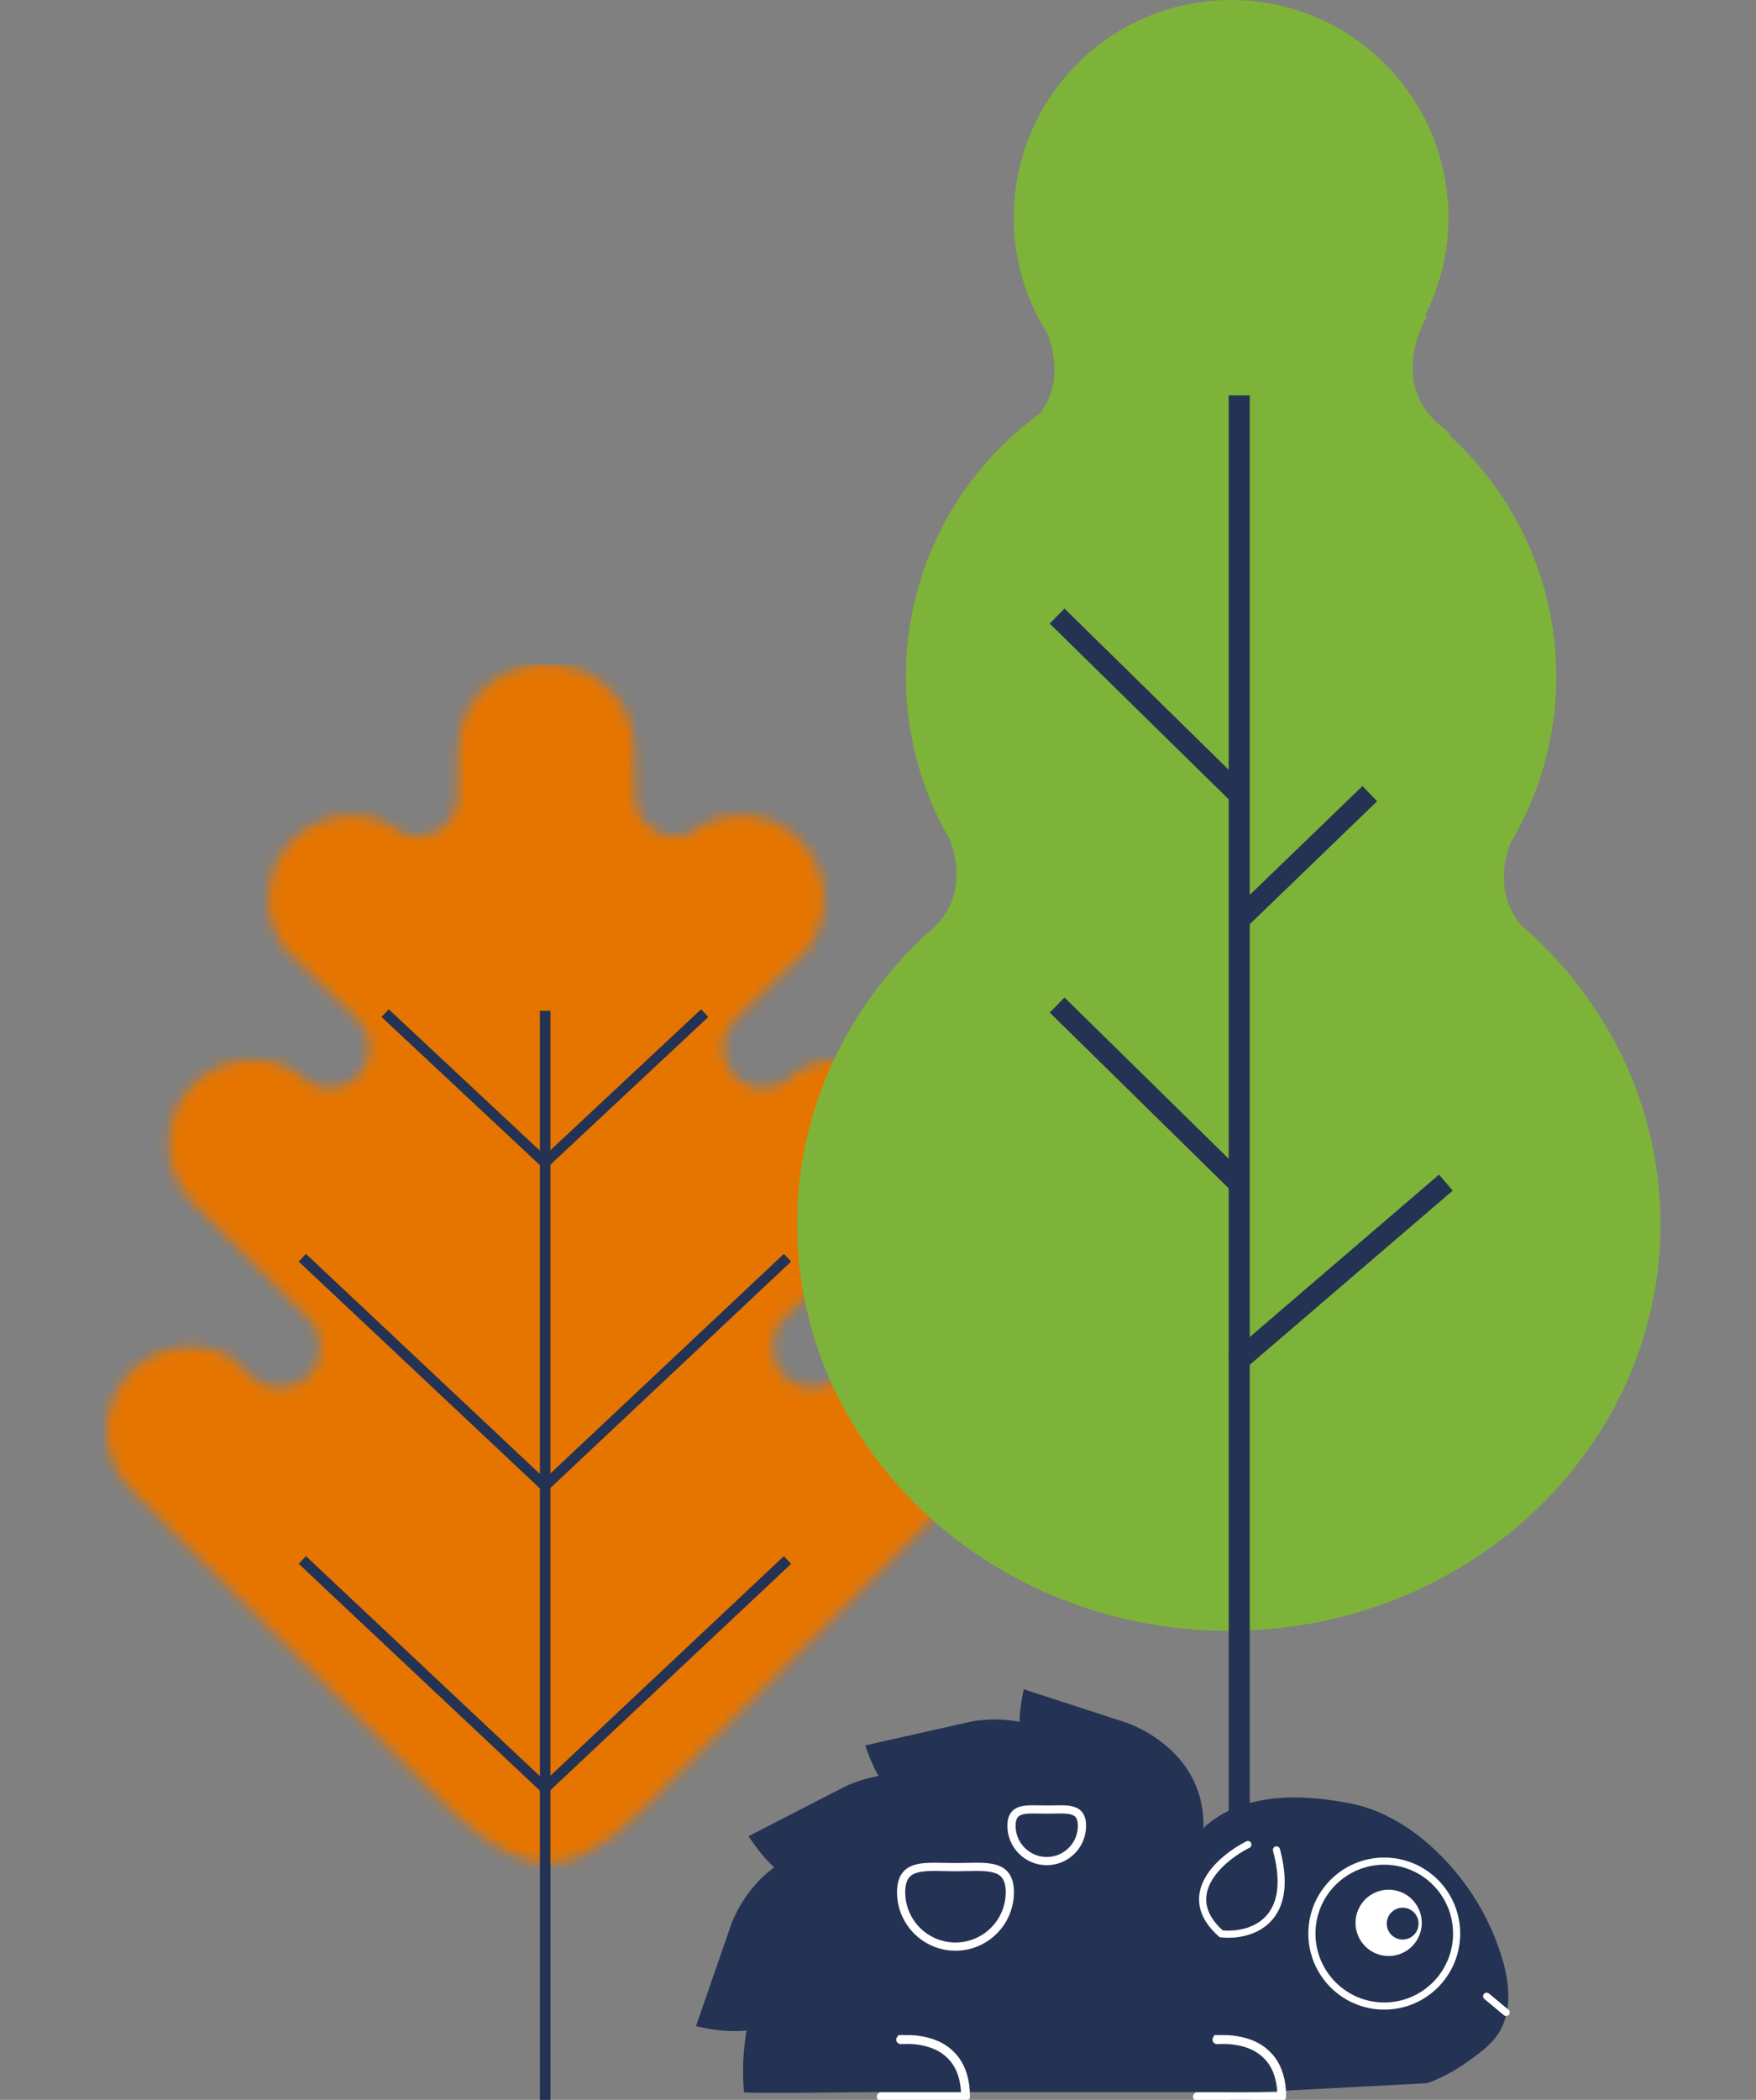 <svg width="164" height="196" viewBox="0 0 164 196" fill="none" xmlns="http://www.w3.org/2000/svg">
<rect x="0" y="0" width="164" height="196" fill="#808080" stroke="none"/>
<g clip-path="url(#clip0_258_46053)">
<g clip-path="url(#clip1_258_46053)">
<mask id="mask0_258_46053" style="mask-type:luminance" maskUnits="userSpaceOnUse" x="9" y="62" width="84" height="112">
<path d="M89.778 128.006C87.242 125.465 83.358 125.054 80.376 126.76L78.641 128.443C77.156 129.931 74.722 129.931 73.236 128.443C71.751 126.955 71.751 124.518 73.236 123.029L73.83 122.453L73.821 122.444C73.911 122.365 73.998 122.287 74.086 122.203L74.343 121.952L83.999 112.28C87.035 109.239 87.035 104.261 83.999 101.219C81.353 98.568 77.236 98.229 74.213 100.2L73.913 100.492C73.653 100.752 73.362 100.965 73.053 101.132C73.021 101.163 72.988 101.188 72.956 101.219L72.86 101.226C71.475 101.875 69.77 101.632 68.629 100.49C67.565 99.424 67.283 97.861 67.778 96.528L67.715 96.445L67.883 96.277C68.062 95.884 68.309 95.516 68.629 95.195L75.421 88.596C77.696 85.539 77.458 81.164 74.693 78.392C72.338 76.033 68.829 75.517 65.952 76.816C65.84 76.904 65.723 76.987 65.602 77.061C64.143 78.441 61.824 78.421 60.394 76.991C59.704 76.3 59.346 75.398 59.312 74.484L59.299 74.415L59.227 69.883C59.227 65.697 55.897 62.265 51.761 62.081C51.454 62.045 51.032 62 50.86 62C50.517 62 49.6 62.123 49.6 62.123V62.137C45.789 62.646 42.82 65.93 42.82 69.881L42.748 74.412L42.735 74.482C42.701 75.393 42.343 76.296 41.652 76.989C40.225 78.419 37.904 78.441 36.445 77.059C36.326 76.985 36.209 76.904 36.095 76.814C33.22 75.514 29.709 76.031 27.354 78.39C24.586 81.162 24.349 85.534 26.625 88.594L33.417 95.192C33.738 95.513 33.984 95.882 34.164 96.274L34.332 96.443L34.269 96.526C34.764 97.859 34.484 99.421 33.417 100.487C32.279 101.628 30.572 101.87 29.187 101.224L29.09 101.217C29.059 101.185 29.025 101.161 28.994 101.129C28.685 100.961 28.393 100.75 28.134 100.49L27.833 100.198C24.808 98.227 20.694 98.566 18.048 101.217C15.011 104.258 15.011 109.237 18.048 112.278L27.703 121.95L27.961 122.201C28.048 122.282 28.136 122.363 28.225 122.441L28.216 122.45L28.81 123.027C30.296 124.515 30.296 126.953 28.81 128.441C27.325 129.929 24.891 129.929 23.405 128.441L21.671 126.758C18.691 125.052 14.807 125.463 12.269 128.003C9.232 131.045 9.232 136.023 12.269 139.065L41.135 167.979C41.563 168.408 46.622 173.909 51.29 173.909C55.501 173.909 60.48 168.408 60.907 167.979L89.774 139.065C92.81 136.023 92.81 131.045 89.774 128.003L89.778 128.006Z" fill="white"/>
</mask>
<g mask="url(#mask0_258_46053)">
<path d="M100.836 52.759H8.836V275.759H100.836V52.759Z" fill="#E67500"/>
</g>
<path fill-rule="evenodd" clip-rule="evenodd" d="M28.571 145.247L51.398 166.703L50.724 167.423L27.897 145.967L28.571 145.247Z" fill="#243353"/>
<path fill-rule="evenodd" clip-rule="evenodd" d="M28.571 117.035L51.398 138.493L50.724 139.213L27.896 117.755L28.571 117.035Z" fill="#243353"/>
<path fill-rule="evenodd" clip-rule="evenodd" d="M36.301 94.202L51.397 108.314L50.725 109.036L35.628 94.924L36.301 94.202Z" fill="#243353"/>
<path fill-rule="evenodd" clip-rule="evenodd" d="M50.425 201.732V94.344H51.41V201.732H50.425Z" fill="#243353"/>
<path fill-rule="evenodd" clip-rule="evenodd" d="M73.885 145.967L51.058 167.423L50.383 166.703L73.21 145.247L73.885 145.967Z" fill="#243353"/>
<path fill-rule="evenodd" clip-rule="evenodd" d="M73.885 117.755L51.058 139.213L50.383 138.493L73.21 117.035L73.885 117.755Z" fill="#243353"/>
<path fill-rule="evenodd" clip-rule="evenodd" d="M66.153 94.924L51.057 109.036L50.384 108.314L65.48 94.202L66.153 94.924Z" fill="#243353"/>
</g>
<path d="M142.035 86.312C139.803 83.654 140.388 80.538 141.067 78.689C143.782 74.142 145.347 68.826 145.347 63.146C145.347 54.256 141.527 46.259 135.437 40.705C135.404 40.508 135.226 40.276 134.865 40.003C129.348 35.828 133.291 29.487 133.291 29.487C133.291 29.487 133.231 29.444 133.133 29.37C134.501 26.639 135.274 23.559 135.274 20.295C135.274 9.088 126.186 0 114.977 0C103.768 0 94.68 9.088 94.68 20.297C94.68 24.29 95.838 28.012 97.83 31.151C98.498 32.914 99.127 35.928 97.15 38.567C89.552 44.086 84.608 53.036 84.608 63.146C84.608 68.725 86.119 73.947 88.746 78.442C89.45 80.394 90.02 83.698 87.39 86.408C87.11 86.653 86.834 86.901 86.56 87.152C86.506 87.196 86.456 87.24 86.397 87.284C86.178 87.449 86.035 87.597 85.942 87.735C78.835 94.579 74.448 103.936 74.448 114.263C74.448 135.225 92.499 152.218 114.764 152.218C137.03 152.218 155.08 135.225 155.08 114.263C155.08 103.203 150.053 93.25 142.035 86.312Z" fill="#7EB339"/>
<path fill-rule="evenodd" clip-rule="evenodd" d="M114.752 196.3V36.899H116.72V196.3H114.752Z" fill="#243353"/>
<path fill-rule="evenodd" clip-rule="evenodd" d="M114.806 110.971L98.039 94.512L99.418 93.107L116.185 109.566L114.806 110.971Z" fill="#243353"/>
<path fill-rule="evenodd" clip-rule="evenodd" d="M114.806 74.662L98.039 58.206L99.417 56.801L116.185 73.257L114.806 74.662Z" fill="#243353"/>
<path fill-rule="evenodd" clip-rule="evenodd" d="M128.615 74.788L116.58 86.4L115.213 84.983L127.248 73.371L128.615 74.788Z" fill="#243353"/>
<path fill-rule="evenodd" clip-rule="evenodd" d="M135.675 111.132L115.984 128.021L114.702 126.526L134.393 109.638L135.675 111.132Z" fill="#243353"/>
<g clip-path="url(#clip2_258_46053)">
<path d="M117.338 195.28C116.604 195.28 115.866 195.28 115.132 195.28H97.981H80.916C79.954 195.28 69.497 195.431 69.485 195.28C68.993 189.922 70.622 184.631 73.085 179.872C75.273 175.645 77.5 171.544 81.77 169.159C90.227 164.437 101.557 164.197 109.16 170.714L109.268 170.806C109.71 171.194 110.607 172.116 111.274 171.876C111.753 171.707 112.306 170.674 112.724 170.314C113.974 169.287 115.447 168.567 117.024 168.212C119.961 167.489 123.168 167.763 126.099 168.325C129.22 168.94 132.019 170.711 134.295 172.937C137.122 175.68 139.197 179.105 140.32 182.882C140.989 185.191 141.241 187.844 139.911 189.851C139.207 190.924 138.022 191.757 136.977 192.495C135.842 193.308 134.602 193.964 133.291 194.444" fill="#243353"/>
<path d="M129.687 182.574C130.299 182.575 130.897 182.394 131.406 182.055C131.915 181.715 132.312 181.233 132.547 180.668C132.782 180.102 132.844 179.48 132.726 178.88C132.607 178.279 132.314 177.728 131.882 177.294C131.451 176.86 130.9 176.564 130.301 176.444C129.701 176.323 129.079 176.383 128.514 176.616C127.948 176.848 127.464 177.244 127.123 177.752C126.782 178.26 126.599 178.857 126.597 179.469C126.596 179.876 126.675 180.28 126.829 180.656C126.984 181.033 127.212 181.375 127.499 181.663C127.786 181.952 128.127 182.181 128.502 182.337C128.878 182.493 129.281 182.574 129.687 182.574Z" fill="white"/>
<path d="M130.996 181.037C131.29 181.038 131.577 180.952 131.822 180.789C132.066 180.626 132.257 180.395 132.371 180.124C132.484 179.853 132.515 179.554 132.459 179.266C132.403 178.977 132.262 178.712 132.056 178.503C131.849 178.294 131.585 178.151 131.298 178.092C131.01 178.033 130.711 178.06 130.439 178.171C130.167 178.282 129.934 178.47 129.769 178.714C129.604 178.957 129.515 179.243 129.512 179.537C129.511 179.733 129.548 179.928 129.622 180.109C129.696 180.291 129.805 180.456 129.943 180.595C130.081 180.735 130.245 180.845 130.426 180.921C130.606 180.997 130.8 181.037 130.996 181.037Z" fill="#243353"/>
<path fill-rule="evenodd" clip-rule="evenodd" d="M84.12 190.376L84.099 190.213C84.056 190.219 84.017 190.242 83.99 190.276C83.964 190.311 83.952 190.354 83.957 190.397C83.96 190.419 83.967 190.44 83.978 190.458C83.988 190.477 84.003 190.494 84.02 190.507C84.037 190.52 84.057 190.53 84.078 190.535C84.098 190.541 84.12 190.542 84.142 190.539H84.203H84.391C84.614 190.528 84.837 190.528 85.06 190.539C85.752 190.561 86.437 190.693 87.088 190.929C87.888 191.213 88.587 191.729 89.094 192.411C89.619 193.13 89.981 194.133 90.015 195.535H82.302C82.258 195.535 82.217 195.552 82.186 195.582C82.156 195.613 82.139 195.654 82.139 195.697C82.139 195.741 82.156 195.782 82.186 195.813C82.217 195.843 82.258 195.86 82.302 195.86H90.172C90.216 195.86 90.257 195.843 90.288 195.813C90.319 195.782 90.337 195.741 90.338 195.697C90.338 194.16 89.951 193.032 89.361 192.217C88.816 191.486 88.069 190.931 87.211 190.622C86.526 190.374 85.806 190.235 85.079 190.21C84.79 190.21 84.547 190.21 84.378 190.21H84.178H84.108C84.108 190.266 84.112 190.321 84.12 190.376Z" fill="white"/>
<path fill-rule="evenodd" clip-rule="evenodd" d="M83.857 190.058C83.833 190.078 83.811 190.1 83.792 190.125C83.726 190.211 83.696 190.32 83.709 190.428L83.709 190.429C83.716 190.483 83.734 190.536 83.761 190.583C83.788 190.631 83.824 190.672 83.868 190.706C83.911 190.739 83.961 190.764 84.014 190.777C84.06 190.79 84.108 190.794 84.155 190.789H84.397L84.403 190.789C84.618 190.778 84.833 190.778 85.048 190.789L85.05 190.789L85.052 190.789C85.718 190.811 86.376 190.937 87.002 191.165L87.004 191.165C87.758 191.433 88.415 191.918 88.893 192.56C89.351 193.188 89.688 194.061 89.755 195.285H82.302C82.192 195.285 82.087 195.329 82.01 195.406C81.932 195.484 81.889 195.589 81.889 195.698C81.889 195.808 81.932 195.912 82.01 195.99C82.087 196.067 82.192 196.111 82.302 196.111H90.172C90.172 196.111 90.172 196.111 90.172 196.111C90.281 196.111 90.386 196.068 90.463 195.992C90.541 195.915 90.586 195.812 90.588 195.703L90.588 195.7V195.698C90.588 194.118 90.189 192.936 89.564 192.071L89.563 192.07L89.562 192.069C88.988 191.298 88.2 190.713 87.296 190.387C86.586 190.131 85.841 189.987 85.087 189.961L85.083 189.961H84.317L84.314 189.931L84.103 189.961H83.856L83.857 190.058ZM84.134 190.46L84.134 190.461C84.135 190.461 84.136 190.461 84.138 190.46H84.134Z" fill="white"/>
<path fill-rule="evenodd" clip-rule="evenodd" d="M113.655 190.376L113.633 190.213C113.612 190.216 113.591 190.223 113.572 190.233C113.553 190.244 113.537 190.258 113.524 190.276C113.511 190.293 113.501 190.312 113.495 190.333C113.49 190.354 113.489 190.376 113.492 190.397C113.494 190.419 113.501 190.44 113.511 190.458C113.521 190.477 113.535 190.493 113.552 190.507C113.569 190.52 113.589 190.53 113.609 190.535C113.63 190.541 113.652 190.542 113.673 190.539H113.737H113.922C114.145 190.528 114.368 190.528 114.592 190.539C115.285 190.561 115.97 190.693 116.622 190.929C117.423 191.213 118.121 191.729 118.628 192.411C119.15 193.13 119.516 194.133 119.55 195.535H111.836C111.793 195.535 111.751 195.552 111.721 195.582C111.69 195.613 111.673 195.654 111.673 195.697C111.673 195.741 111.69 195.782 111.721 195.813C111.751 195.843 111.793 195.86 111.836 195.86H119.706C119.75 195.86 119.791 195.843 119.822 195.813C119.852 195.782 119.869 195.741 119.869 195.697C119.869 194.16 119.485 193.032 118.892 192.217C118.349 191.484 117.601 190.929 116.742 190.622C116.057 190.375 115.338 190.236 114.61 190.21C114.321 190.21 114.078 190.21 113.91 190.21H113.71H113.636L113.655 190.376Z" fill="white"/>
<path fill-rule="evenodd" clip-rule="evenodd" d="M113.643 189.961H113.357L113.37 190.075C113.354 190.091 113.339 190.107 113.325 190.124C113.292 190.168 113.268 190.218 113.254 190.271C113.24 190.322 113.237 190.376 113.244 190.429C113.25 190.482 113.266 190.534 113.292 190.58C113.319 190.629 113.355 190.671 113.399 190.705C113.442 190.738 113.492 190.763 113.545 190.777C113.591 190.79 113.639 190.794 113.686 190.79H113.928L113.934 190.789C114.149 190.779 114.364 190.779 114.579 190.789L114.581 190.789L114.584 190.79C115.25 190.811 115.91 190.937 116.537 191.165L116.539 191.166C117.292 191.433 117.949 191.918 118.427 192.56C118.883 193.189 119.221 194.062 119.29 195.285H111.836C111.726 195.285 111.621 195.329 111.544 195.406C111.467 195.484 111.423 195.589 111.423 195.698C111.423 195.808 111.467 195.913 111.544 195.99C111.621 196.068 111.726 196.111 111.836 196.111H119.706C119.816 196.111 119.921 196.068 119.998 195.99C120.076 195.913 120.119 195.808 120.119 195.698C120.119 194.118 119.724 192.936 119.094 192.071L119.093 192.07C118.52 191.297 117.732 190.711 116.826 190.388C116.117 190.132 115.372 189.988 114.619 189.961L114.614 189.961H113.852L113.848 189.936L113.643 189.961ZM113.663 190.461L113.664 190.462C113.666 190.462 113.668 190.461 113.671 190.461H113.663Z" fill="white"/>
<path fill-rule="evenodd" clip-rule="evenodd" d="M129.282 174.05C125.734 174.05 122.857 176.929 122.857 180.48C122.857 184.032 125.734 186.91 129.282 186.91C132.83 186.91 135.707 184.032 135.707 180.48C135.707 176.929 132.83 174.05 129.282 174.05ZM122.19 180.48C122.19 176.561 125.365 173.384 129.282 173.384C133.199 173.384 136.373 176.561 136.373 180.48C136.373 184.399 133.199 187.577 129.282 187.577C125.365 187.577 122.19 184.399 122.19 180.48Z" fill="white"/>
<path fill-rule="evenodd" clip-rule="evenodd" d="M138.589 186.117C138.706 185.976 138.916 185.956 139.058 186.074L140.88 187.586C141.021 187.704 141.041 187.914 140.923 188.056C140.806 188.197 140.596 188.217 140.454 188.099L138.632 186.587C138.491 186.469 138.471 186.259 138.589 186.117Z" fill="white"/>
<path d="M77.862 183.045C77.862 183.045 75.445 191.634 65 189.119L68.278 179.66C68.278 179.66 71.424 170.277 81.362 173.106L77.862 183.042V183.045Z" fill="#243353"/>
<path d="M83.432 175.866C83.432 175.866 75.752 180.422 69.915 171.39L78.824 166.803C78.824 166.803 87.564 162.17 92.805 171.083L83.432 175.863V175.866Z" fill="#243353"/>
<path d="M92.746 170.653C92.746 170.653 84.175 173.112 80.809 162.915L90.572 160.72C90.572 160.72 100.205 158.445 103.032 168.405L92.749 170.653H92.746Z" fill="#243353"/>
<path d="M101.926 170.425C101.926 170.425 93.299 168.165 95.61 157.673L105.133 160.772C105.133 160.772 114.576 163.741 111.931 173.739L101.929 170.425H101.926Z" fill="#243353"/>
<path fill-rule="evenodd" clip-rule="evenodd" d="M88.221 173.88C88.551 173.887 88.889 173.894 89.235 173.894C89.581 173.894 89.919 173.887 90.249 173.88L90.274 173.88C90.595 173.873 90.91 173.866 91.211 173.866C91.823 173.867 92.41 173.896 92.918 174.027C93.434 174.159 93.895 174.401 94.22 174.845C94.542 175.285 94.693 175.872 94.693 176.62C94.693 179.634 92.249 182.078 89.235 182.078C86.221 182.078 83.777 179.634 83.777 176.62C83.777 175.872 83.928 175.285 84.25 174.845C84.575 174.401 85.036 174.159 85.552 174.027C86.06 173.896 86.647 173.867 87.259 173.866C87.56 173.866 87.875 173.873 88.196 173.88L88.221 173.88ZM84.868 175.298C84.676 175.561 84.543 175.967 84.543 176.62C84.543 179.211 86.644 181.312 89.235 181.312C91.826 181.312 93.927 179.211 93.927 176.62C93.927 175.967 93.794 175.561 93.602 175.298C93.413 175.04 93.131 174.872 92.728 174.769C92.318 174.664 91.811 174.633 91.21 174.633C90.918 174.632 90.611 174.639 90.287 174.646L90.266 174.646C89.936 174.653 89.59 174.661 89.235 174.661C88.88 174.661 88.534 174.653 88.204 174.646L88.183 174.646C87.859 174.639 87.552 174.632 87.26 174.633C86.659 174.633 86.152 174.664 85.742 174.769C85.339 174.872 85.057 175.04 84.868 175.298Z" fill="white"/>
<path fill-rule="evenodd" clip-rule="evenodd" d="M101.1 169.192C101.331 169.508 101.433 169.92 101.433 170.422C101.433 172.452 99.788 174.096 97.759 174.096C95.73 174.096 94.085 172.452 94.085 170.422C94.085 169.92 94.187 169.509 94.418 169.193C94.652 168.872 94.983 168.702 95.337 168.611C95.684 168.523 96.078 168.504 96.478 168.503C96.674 168.503 96.879 168.507 97.087 168.512L97.104 168.512C97.319 168.517 97.536 168.521 97.759 168.521C97.981 168.521 98.199 168.517 98.414 168.512L98.433 168.512C98.64 168.507 98.844 168.503 99.04 168.503C99.439 168.503 99.834 168.522 100.181 168.611C100.535 168.701 100.866 168.871 101.1 169.192ZM98.43 169.278C98.217 169.283 97.991 169.288 97.759 169.288C97.527 169.288 97.301 169.283 97.087 169.278L97.074 169.278C96.864 169.274 96.666 169.269 96.478 169.27C96.09 169.27 95.776 169.29 95.527 169.354C95.286 169.416 95.135 169.511 95.036 169.645C94.934 169.785 94.852 170.016 94.852 170.422C94.852 172.028 96.153 173.33 97.759 173.33C99.365 173.33 100.666 172.028 100.666 170.422C100.666 170.016 100.584 169.784 100.482 169.645C100.383 169.51 100.232 169.415 99.991 169.353C99.742 169.289 99.428 169.27 99.04 169.269C98.853 169.269 98.656 169.273 98.446 169.278L98.43 169.278Z" fill="white"/>
<path fill-rule="evenodd" clip-rule="evenodd" d="M116.845 172.018C116.928 172.182 116.862 172.383 116.698 172.466C115.461 173.091 113.888 174.235 113.117 175.625C112.737 176.311 112.56 177.042 112.696 177.799C112.83 178.536 113.268 179.34 114.19 180.178C115.377 180.287 116.959 180.048 118.041 179.043C119.129 178.032 119.806 176.152 118.892 172.755C118.844 172.577 118.949 172.394 119.127 172.346C119.304 172.298 119.487 172.404 119.535 172.581C120.486 176.115 119.831 178.29 118.495 179.531C117.184 180.748 115.314 180.975 114.012 180.83L113.907 180.818L113.828 180.748C112.771 179.813 112.211 178.86 112.041 177.918C111.87 176.975 112.098 176.088 112.535 175.301C113.398 173.745 115.107 172.523 116.397 171.871C116.561 171.788 116.762 171.854 116.845 172.018Z" fill="white"/>
</g>
</g>
<defs>
<clipPath id="clip0_258_46053">
<rect width="164" height="196" fill="white"/>
</clipPath>
<clipPath id="clip1_258_46053">
<rect width="134" height="134" fill="white" transform="translate(-16 62)"/>
</clipPath>
<clipPath id="clip2_258_46053">
<rect width="76" height="76" fill="white" transform="translate(65 120)"/>
</clipPath>
</defs>
</svg>
